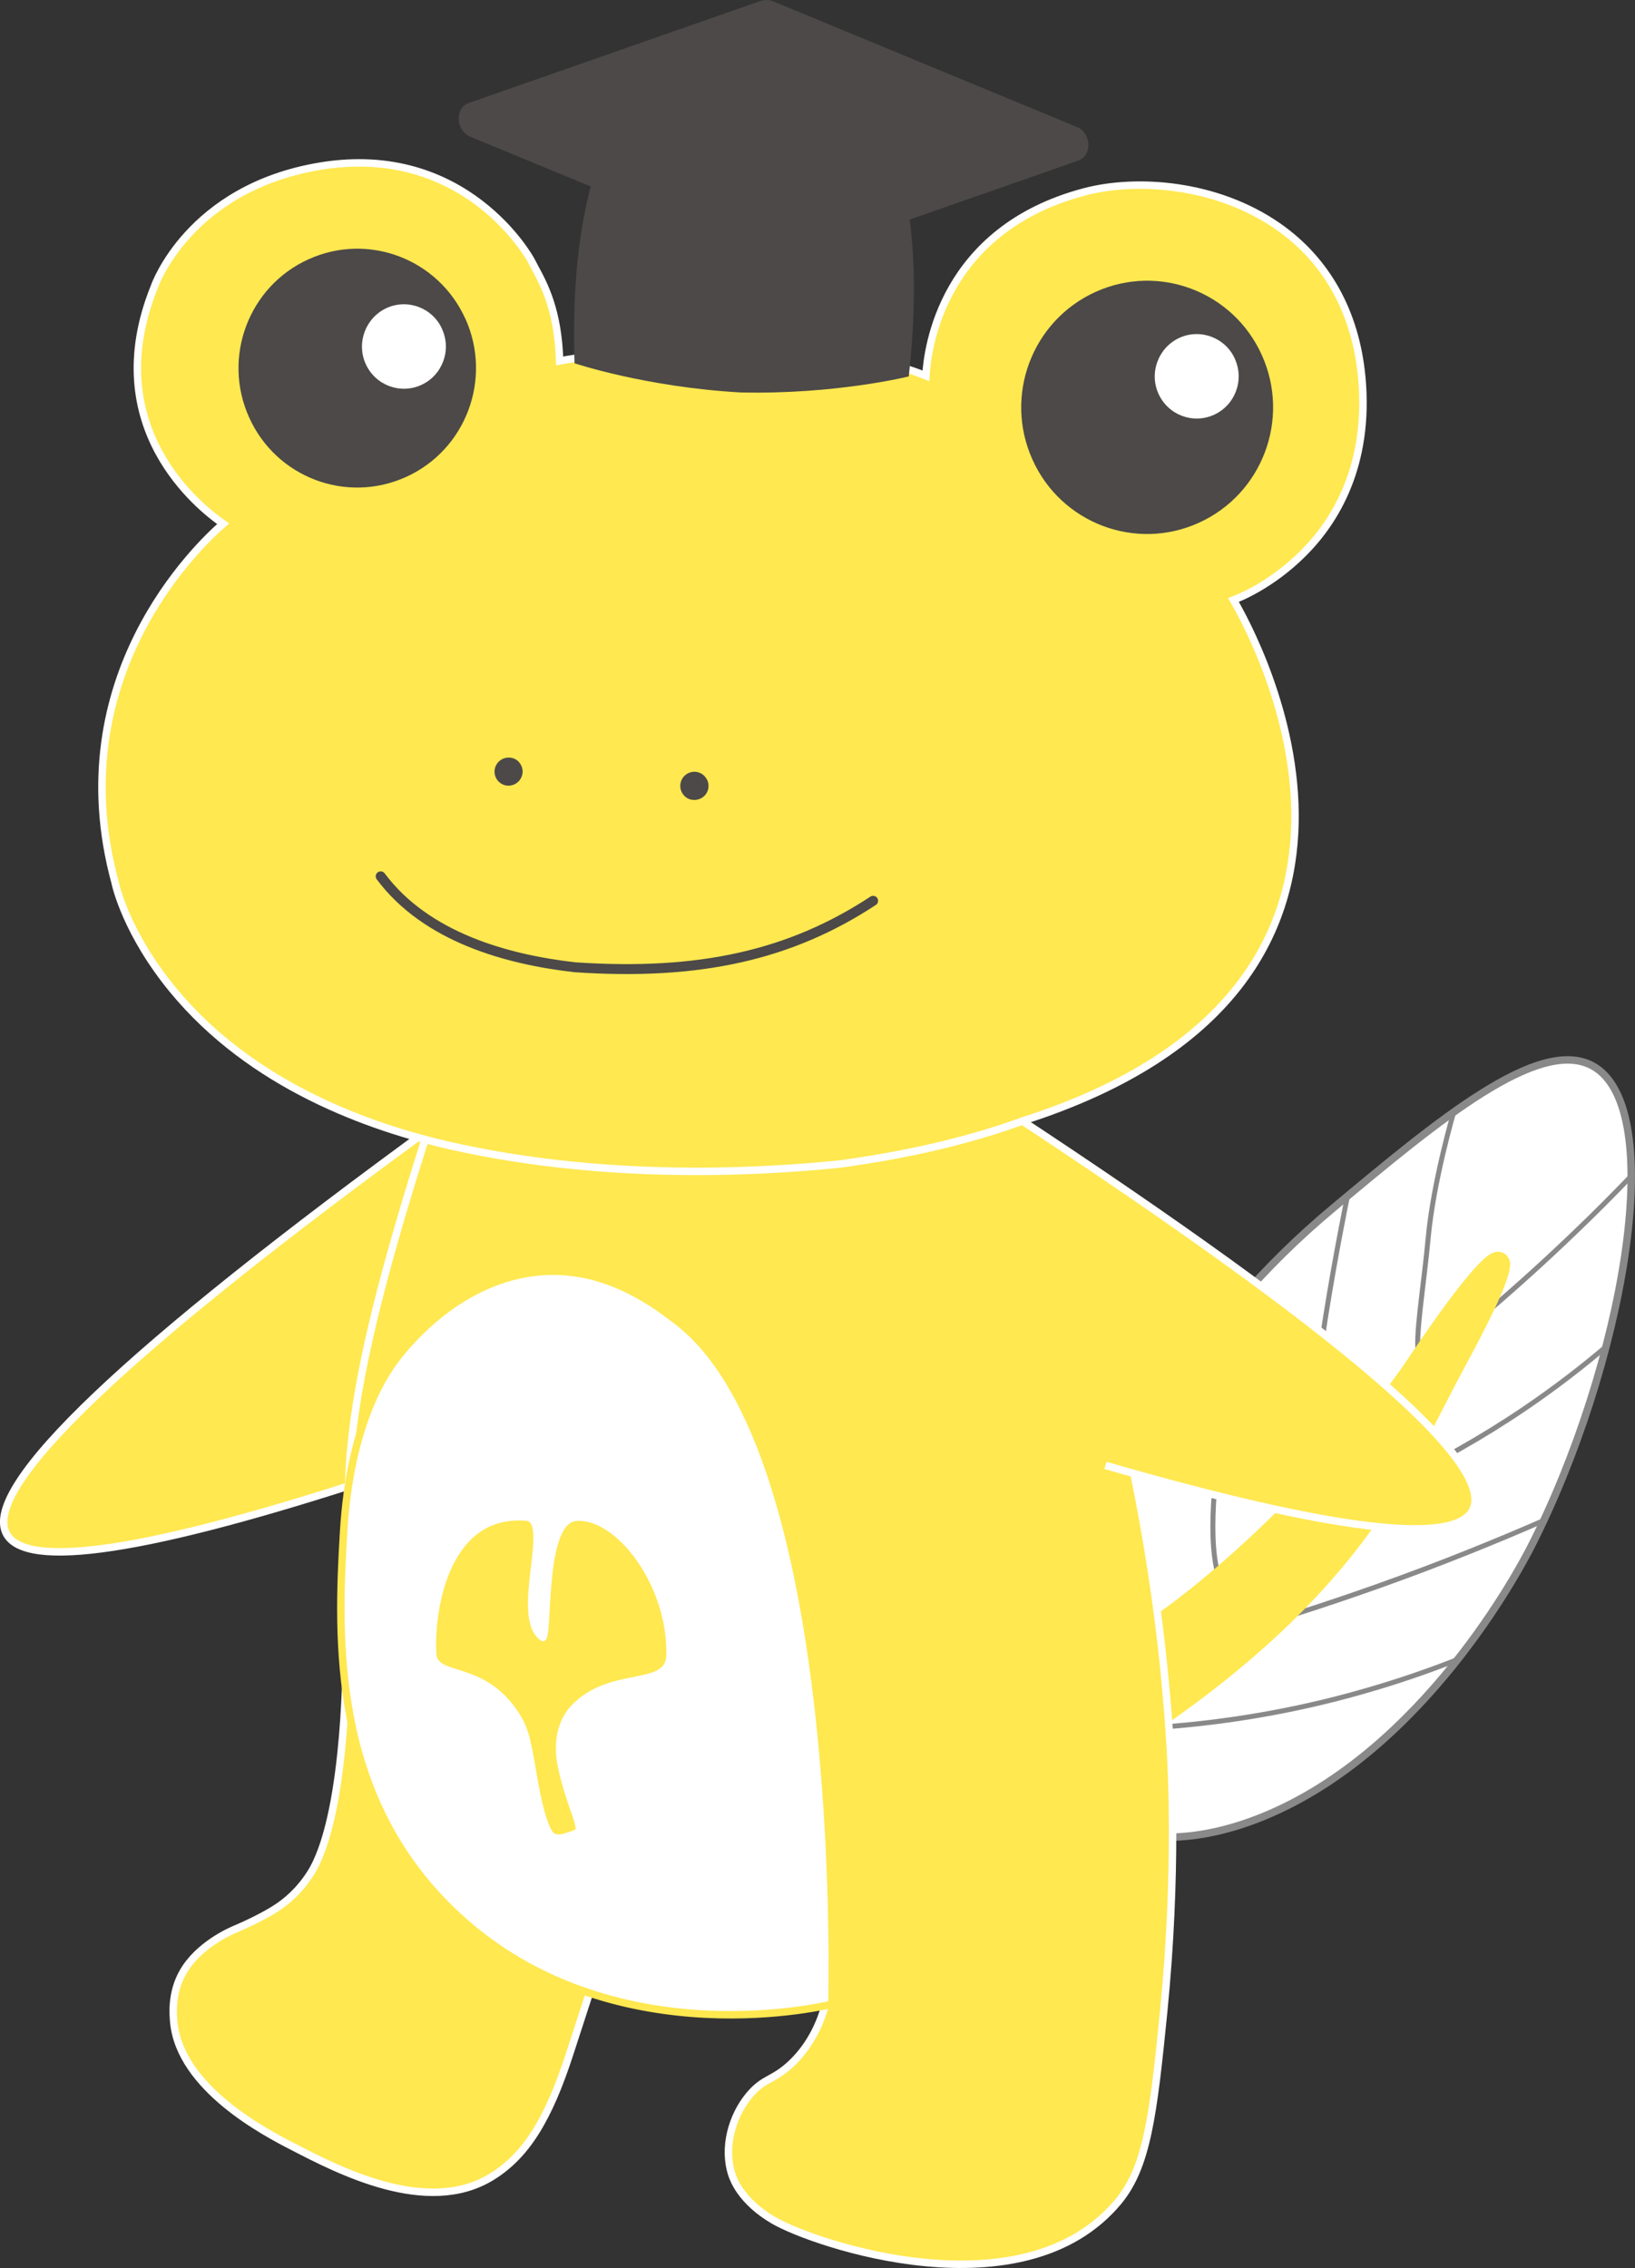 <?xml version="1.0" encoding="UTF-8"?><svg id="Layer_2" xmlns="http://www.w3.org/2000/svg" viewBox="0 0 131.68 182.63"><rect x="0" y="0" width="131.68" height="182.63" fill="#333333" stroke="none"/><g id="_レイヤー_1"><path d="m82.92,142.68c1.8,3.56,6.15,4.55,7.62,4.88,2.09.47,5.89.88,11.24-1.31,12.92-5.3,20.64-20,21.51-21.69,7.36-14.42,11.19-35.35,4.97-38.74-4.34-2.36-12.48,4.43-20.83,11.4-5.96,4.97-9.44,9.41-16.39,18.27-2.34,2.99-4.66,6.11-6.49,10.63-.37.92-2.2,5.55-2.33,11.66-.07,3.07.34,4.19.7,4.9Z" fill="#fff" stroke="#898989" stroke-linecap="round" stroke-linejoin="round" stroke-width=".6"/><path d="m131.38,94.69c-1.42,1.48-2.91,2.98-4.49,4.49-2.32,2.23-4.61,4.3-6.85,6.22" fill="#fff" stroke="#898989" stroke-linejoin="round" stroke-width=".4"/><path d="m129.35,108.43c-1.91,1.62-4.09,3.31-6.55,4.98-3.53,2.39-6.91,4.25-9.95,5.7" fill="#fff" stroke="#898989" stroke-linecap="round" stroke-linejoin="round" stroke-width=".4"/><path d="m124.55,122.33c-2.02.89-4.11,1.76-6.25,2.62-4.92,1.97-9.69,3.65-14.27,5.1" fill="#fff" stroke="#898989" stroke-linejoin="round" stroke-width=".4"/><path d="m117.41,133.61c-.17.07-.34.13-.51.2-2.78,1.08-5.94,2.12-9.43,3.01-5.38,1.36-10.27,2-14.44,2.28" fill="#fff" stroke="#898989" stroke-linejoin="round" stroke-width=".4"/><path d="m92.67,113.43s-4.21,14.19-2.89,19.1" fill="#fff" stroke="#898989" stroke-linejoin="round" stroke-width=".4"/><path d="m100.88,103.49s-4.47,16.55-2.84,23.06" fill="#fff" stroke="#898989" stroke-linejoin="round" stroke-width=".4"/><path d="m114.29,109.03c-.41-.85.4-5.67.73-9.32.42-4.61,2.06-10.17,2.06-10.17" fill="#fff" stroke="#898989" stroke-linejoin="round" stroke-width=".4"/><path d="m108.52,96.32s-3.8,18.42-2.73,22.79" fill="#fff" stroke="#898989" stroke-linejoin="round" stroke-width=".4"/><path d="m80.42,135.66s4.68-.47,9.35-3.14c9.62-5.5,20.37-17.7,23.74-22.75,1.72-2.58,3.27-4.75,4.48-6.26,1.79-2.23,2.31-2.42,2.67-2.42.23,0,.43.12.55.31.2.34.59.98-3.54,8.59-.42.78-.84,1.58-1.27,2.42-4.12,7.94-9.31,19.6-33.73,33-.55.3-2.25,1.14-2.25,1.14" fill="#ffe850" stroke="#ffe850" stroke-linecap="round" stroke-linejoin="round" stroke-width=".6"/><path d="m35.16,90.48C10.14,108.68-1.41,119.68.5,123.46c1.52,3,11.49,1.48,29.93-4.57" fill="#ffe850" stroke="#fff" stroke-miterlimit="10" stroke-width=".6"/><path d="m35.65,87.38c-6.5,19.67-7.75,27.76-7.58,34.73.09,3.62-.21,7.24-.18,10.86,0,0,.1,12.49-2.67,17.51-.55.99-1.3,1.76-1.3,1.76,0,0,0,0,0,0-.96,1.03-1.94,1.59-2.66,1.98-1.16.63-2.09,1.01-2.34,1.12-.33.14-2.96,1.27-4.2,3.48-.93,1.65-.78,3.34-.73,3.95.47,5.37,7.47,8.98,9.57,10.06,3.72,1.92,10.8,5.61,15.99,2.47,2.83-1.72,4.64-4.69,6.36-10.02.85-2.6,1.69-5.21,2.54-7.81,6.06.37,12.13.75,18.19,1.12-.06.95-.11,1.89-.17,2.84-.35,1.25-1.06,3.09-2.65,4.64-1.56,1.51-2.28,1.18-3.52,2.69-1.33,1.62-2.07,4.15-1.36,6.32.13.39.74,2.16,3.35,3.69,3.25,1.9,20.15,7.68,27.78-1.51,2.32-2.8,2.82-6.98,3.65-15.29,1.12-11.24.62-19.85.52-21.47-.86-13.86-3.35-24.28-5.11-31.52-1.43-5.88-4.25-13.4-8.36-21.89" fill="#ffe850" stroke="#fff" stroke-miterlimit="10" stroke-width=".6"/><path d="m66.99,161.38c-1.24.3-18.47,4.16-30.59-7.55-9.63-9.3-9.25-21.72-8.73-30.44.54-9.12,3.53-13.13,4.53-14.36.82-1.01,5.27-6.48,12-6.67,4.86-.14,8.58,2.64,10.45,4.1,13.37,10.45,12.4,53.04,12.35,54.93Z" fill="#fff" stroke="#ffe850" stroke-miterlimit="10" stroke-width=".6"/><path d="m81.75,89.87c26.33,17.33,38.62,27.88,36.89,31.66-1.35,2.94-11.22,1.76-29.61-3.54" fill="#ffe850" stroke="#fff" stroke-miterlimit="10" stroke-width=".6"/><path d="m109.67,30.34c-.49-5.2-2.83-9.39-6.74-12.11-4.97-3.46-11.42-3.89-15.6-2.78-11.47,3.04-12.64,12.62-12.76,14.81-10.85-4.32-26.93-1.66-29.5-1.2-.12-4.07-1.25-6.15-2.01-7.55-.11-.2-.21-.39-.3-.57-.05-.1-5.22-9.51-16.98-7.56-10.58,1.76-13.33,9.64-13.35,9.71-4.59,11.35,3.7,17.81,5.54,19.08-2.06,1.79-13.21,12.4-8.69,28.93.03.16.88,4.04,4.66,8.62,6.29,7.63,15.68,11.04,22.46,12.56,6.36,1.43,13.45,2.11,20.9,2.03,3.4-.04,6.87-.23,10.38-.59,5.77-.79,10.63-1.98,14.73-3.48,34.03-10.89,18.68-38.94,16.93-41.93.33-.12,3.03-1.16,5.64-3.78,2.52-2.52,5.37-7.04,4.69-14.2Z" fill="#ffe850" stroke="#fff" stroke-miterlimit="10" stroke-width=".6"/><path d="m101.63,28.6c2.31,5.13.04,11.17-5.07,13.49-5.1,2.32-11.11.04-13.41-5.09-2.31-5.13-.04-11.17,5.07-13.49,5.1-2.32,11.11-.04,13.41,5.09" fill="#4c4948" stroke-width="0"/><path d="m99.46,28.91c.77,1.71.01,3.72-1.69,4.49-1.7.77-3.7.01-4.47-1.7-.77-1.71,0-3.72,1.69-4.5,1.7-.77,3.71-.01,4.47,1.7" fill="#fff" stroke-width="0"/><path d="m37.49,25.68c2.17,4.84.03,10.54-4.78,12.72-4.82,2.19-10.48.04-12.65-4.8-2.18-4.84-.03-10.54,4.78-12.72,4.82-2.19,10.48-.03,12.65,4.81" fill="#4c4948" stroke-width="0"/><path d="m35.61,26.51c.77,1.71.01,3.72-1.69,4.49-1.7.77-3.7.01-4.47-1.7-.77-1.71,0-3.72,1.69-4.5,1.7-.77,3.71-.01,4.47,1.7" fill="#fff" stroke-width="0"/><path d="m56.76,62.51c-.2-.22-.48-.35-.78-.37h0c-.3-.01-.59.09-.81.29-.23.2-.36.48-.38.79-.02.3.09.59.29.82.2.23.48.36.79.37h0c.3.01.59-.09.82-.29.22-.2.36-.48.37-.78.02-.3-.09-.6-.3-.82Z" fill="#4c4948" stroke-width="0"/><path d="m41.8,61.36c-.2-.22-.48-.35-.78-.36h0c-.62-.03-1.16.45-1.19,1.08-.01.3.09.59.29.81.2.22.48.36.78.37h0c.3.01.59-.09.82-.3.22-.2.35-.48.37-.78.01-.3-.09-.6-.3-.82Z" fill="#4c4948" stroke-width="0"/><path d="m30.66,70.56c3.68,4.93,10.21,6.7,15.62,7.32,10.1.69,17.42-1,24.04-5.35" fill="none" stroke="#4c4948" stroke-linecap="round" stroke-width=".8"/><path d="m86.7,10.21L62.28.11c-.17-.07-.34-.11-.51-.11s-.34.02-.5.07l-23.51,8.22c-1.16.41-1.07,2.23.14,2.73l24.42,10.09c.17.07.34.11.51.11s.34-.02.5-.07l19.89-6.95,3.62-1.27c1.16-.41,1.07-2.23-.14-2.73Z" fill="#4c4948" stroke-width="0"/><path d="m71.2,10.51c-3.87-2.02-7.48-2.8-10.6-2.93-3.11-.11-6.78.37-10.79,2.09.13-.17-4.03,4.88-3.54,19.58,0,0,5.73,1.92,13.39,2.35,7.67.17,13.53-1.29,13.53-1.29,1.64-14.62-2.1-19.98-1.99-19.8Z" fill="#4c4948" stroke-width="0"/><path d="m34.95,133.22c-.22-3.07.78-11.5,7.44-10.97,2.16.17-1.19,8.04,1.3,9.69.72.48-.19-9.41,2.69-9.67,3.38-.3,7.65,5.36,7.48,11.03-.08,2.72-4.7.98-7.73,4.2-.84.89-1.46,2.49-1.01,4.69.65,3.16,1.85,5.09,1.29,5.31-.99.39-1.76.68-2.15-.02-.52-.93-.9-2.58-1.29-4.91-.43-2.54-.62-3.52-1.53-4.81-2.7-3.87-6.35-2.63-6.49-4.55Z" fill="#ffe850" stroke="#fff" stroke-miterlimit="10" stroke-width=".4"/></g></svg>